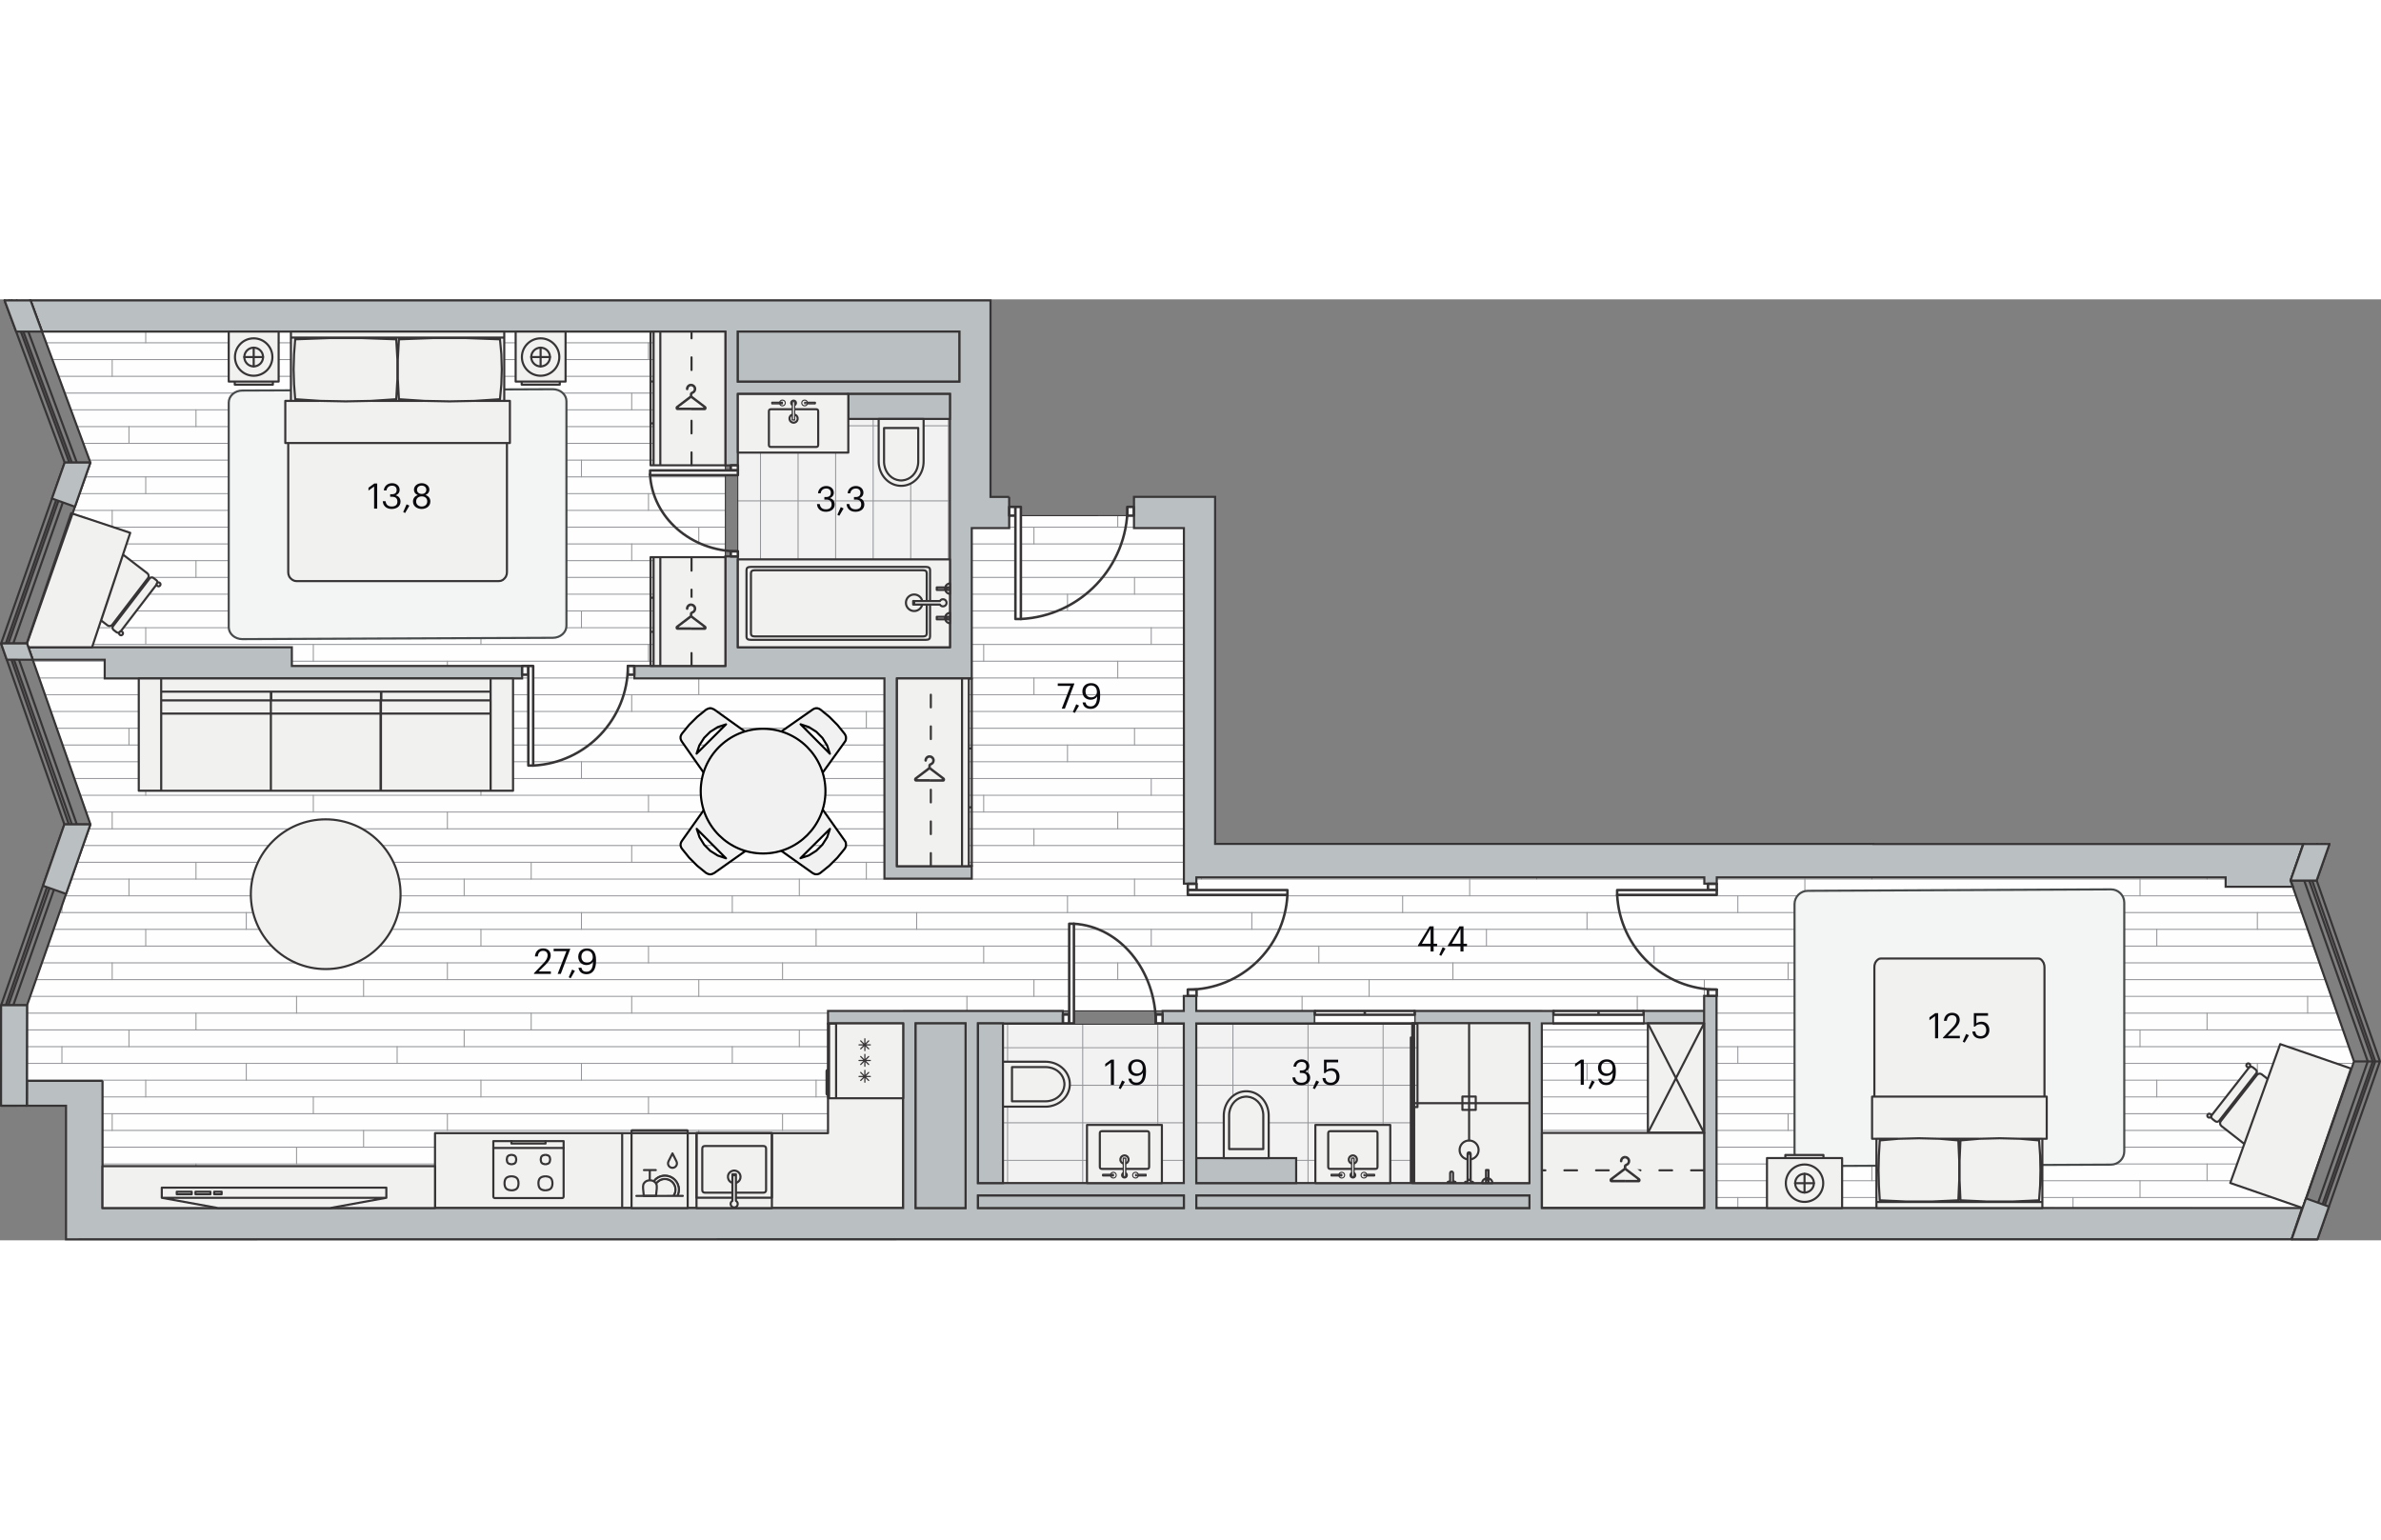 <svg xmlns="http://www.w3.org/2000/svg" xmlns:xlink="http://www.w3.org/1999/xlink" viewBox="0 0 540.98 213.8" enable-background="new 0 0 540.98 213.8" width="883" height="571"><rect x="0" y="0" width="540.98" height="213.8" fill="#808080" stroke="none"/><g><path fill-rule="evenodd" clip-rule="evenodd" fill="#FEFEFE" d="M523.19 206.48l11.66-33.33-13.94-39.68h-15.23v-2.13h-236.7v-79.37h-11.33v-2.83l-28.35.01v2.82h-8.51v34.16h-55.98v-78.8h-155.27l10.99 29.76-14.4 41.1 14.42 41.09-14.41 41.11-.03 17.16h17.18v28.91h181.91v-44.79h145.14v44.73z"/><defs><path id="a" d="M523.19 206.48l11.66-33.33-13.94-39.68h-15.23v-2.13h-236.7v-79.37h-11.33v-2.83l-28.35.01v2.82h-8.51v34.16h-55.98v-78.8h-155.27l10.99 29.76-14.4 41.1 14.42 41.09-14.41 41.11-.03 17.16h17.18v28.91h181.91v-44.79h145.14v44.73z"/></defs><clipPath id="b"><use xlink:href="#a" overflow="visible"/></clipPath><g clip-path="url(#b)"><g clip-rule="evenodd" stroke="#939598" stroke-width=".225" stroke-linecap="round" stroke-linejoin="round" fill="none"><path d="M635.27 181.22h-636.63M635.27 185.03h-636.63M635.27 173.6h-636.63M635.27 207.87h-636.63M635.27 177.41h-636.63M635.27 211.68h-636.63M635.27 162.18h-636.63M635.27 196.45h-636.63M635.27 165.99h-636.63M635.27 200.26h-636.63M635.27 154.57h-636.63M635.27 188.83h-636.63M635.27 158.37h-636.63M635.27 192.64h-636.63M635.27 169.8h-636.63M635.27 204.07h-636.63M635.27 112.68h-636.63M635.27 146.95h-636.63M635.27 116.49h-636.63M635.27 150.76h-636.63M635.27 105.06h-636.63M635.27 139.33h-636.63M635.27 108.87h-636.63M635.27 143.14h-636.63M635.27 93.64h-636.63M635.27 127.91h-636.63M635.27 97.45h-636.63M635.27 131.72h-636.63M635.27 86.03h-636.63M635.27 120.3h-636.63M635.27 89.83h-636.63M635.27 124.1h-636.63M635.27 101.26h-636.63M635.27 135.53h-636.63M635.27 44.14h-636.63M635.27 78.41h-636.63M635.27 47.95h-636.63M635.27 82.22h-636.63M635.27 36.53h-636.63M635.27 70.8h-636.63M635.27 40.34h-636.63M635.27 74.61h-636.63M635.27 25.1h-636.63M635.27 59.37h-636.63M635.27 28.91h-636.63M635.27 63.18h-636.63M635.27 17.49h-636.63M635.27 51.76h-636.63M635.27 21.3h-636.63M635.27 55.57h-636.63M635.27 32.72h-636.63M635.27 66.99h-636.63M635.27 9.87h-636.63M635.27 13.68h-636.63M635.27 2.26h-636.63M635.27 6.07h-636.63"/></g><g clip-rule="evenodd" stroke="#939598" stroke-width=".225" stroke-linecap="round" stroke-linejoin="round" fill="none"><path d="M82.61 158.37v-3.8M82.61 192.64v-3.81M90.23 173.6v-3.8M90.23 207.87v-3.8M6.46 158.37v-3.8M6.46 192.64v-3.81M14.07 173.6v-3.8M14.07 207.87v-3.8M44.53 165.99v-3.81M44.53 200.26v-3.81M55.96 177.41v-3.81M55.96 211.68v-3.81M67.38 162.18v-3.81M67.38 196.45v-3.81M71.19 185.03v-3.81M25.49 185.03v3.81M33.11 181.22v-3.81M33.11 215.49v-3.81M29.3 169.8v-3.81M29.3 204.07v-3.81M158.77 158.37v-3.8M158.77 192.64v-3.81M166.38 173.6v-3.8M166.38 207.87v-3.8M120.69 165.99v-3.81M120.69 200.26v-3.81M132.11 177.41v-3.81M132.11 211.68v-3.81M143.53 162.18v-3.81M143.53 196.45v-3.81M147.34 185.03v-3.81M101.65 185.03v3.81M109.27 181.22v-3.81M109.27 215.49v-3.81M105.46 169.8v-3.81M105.46 204.07v-3.81M234.92 158.37v-3.8M234.92 192.64v-3.81M242.54 173.6v-3.8M242.54 207.87v-3.8M196.84 165.99v-3.81M196.84 200.26v-3.81M208.27 177.41v-3.81M208.27 211.68v-3.81M219.69 162.18v-3.81M219.69 196.45v-3.81M223.5 185.03v-3.81M177.8 185.03v3.81M185.42 181.22v-3.81M185.42 215.49v-3.81M181.61 169.8v-3.81M181.61 204.07v-3.81M311.08 158.37v-3.8M311.08 192.64v-3.81M318.69 173.6v-3.8M318.69 207.87v-3.8M273 165.99v-3.81M273 200.26v-3.81M284.42 177.41v-3.81M284.42 211.68v-3.81M295.84 162.18v-3.81M295.84 196.45v-3.81M299.65 185.03v-3.81M253.96 185.03v3.81M261.57 181.22v-3.81M261.57 215.49v-3.81M257.77 169.8v-3.81M257.77 204.07v-3.81"/></g><g clip-rule="evenodd" stroke="#939598" stroke-width=".225" stroke-linecap="round" stroke-linejoin="round" fill="none"><path d="M82.61 89.83v-3.8M82.61 124.1v-3.8M90.23 105.06v-3.8M90.23 139.33v-3.8M6.46 89.83v-3.8M6.46 124.1v-3.8M14.07 105.06v-3.8M14.07 139.33v-3.8M44.53 97.45v-3.81M44.53 131.72v-3.81M55.96 108.87v-3.81M55.96 143.14v-3.81M67.38 93.64v-3.81M67.38 127.91v-3.81M71.19 116.49v-3.81M71.19 150.76v-3.81M25.49 150.76v3.81M25.49 116.49v3.81M33.11 112.68v-3.81M33.11 146.95v-3.81M29.3 101.26v-3.81M29.3 135.53v-3.81M158.77 89.83v-3.8M158.77 124.1v-3.8M166.38 105.06v-3.8M166.38 139.33v-3.8M120.69 97.45v-3.81M120.69 131.72v-3.81M132.11 108.87v-3.81M132.11 143.14v-3.81M143.53 93.64v-3.81M143.53 127.91v-3.81M147.34 116.49v-3.81M147.34 150.76v-3.81M101.65 150.76v3.81M101.65 116.49v3.81M109.27 112.68v-3.81M109.27 146.95v-3.81M105.46 101.26v-3.81M105.46 135.53v-3.81M234.92 89.83v-3.8M234.92 124.1v-3.8M242.54 105.06v-3.8M242.54 139.33v-3.8M196.84 97.45v-3.81M196.84 131.72v-3.81M208.27 108.87v-3.81M208.27 143.14v-3.81M219.69 93.64v-3.81M219.69 127.91v-3.81M223.5 116.49v-3.81M223.5 150.76v-3.81M177.8 150.76v3.81M177.8 116.49v3.81M185.42 112.68v-3.81M185.42 146.95v-3.81M181.61 101.26v-3.81M181.61 135.53v-3.81M311.08 89.83v-3.8M311.08 124.1v-3.8M318.69 105.06v-3.8M318.69 139.33v-3.8M273 97.45v-3.81M273 131.72v-3.81M284.42 108.87v-3.81M284.42 143.14v-3.81M295.84 93.64v-3.81M295.84 127.91v-3.81M299.65 116.49v-3.81M299.65 150.76v-3.81M253.96 150.76v3.81M253.96 116.49v3.81M261.57 112.68v-3.81M261.57 146.95v-3.81M257.77 101.26v-3.81M257.77 135.53v-3.81"/></g><g clip-rule="evenodd" stroke="#939598" stroke-width=".225" stroke-linecap="round" stroke-linejoin="round" fill="none"><path d="M82.61 21.3v-3.81M82.61 55.57v-3.81M90.23 36.53v-3.81M90.23 70.8v-3.81M6.46 21.3v-3.81M6.46 55.57v-3.81M14.07 36.53v-3.81M14.07 70.8v-3.81M44.53 28.91v-3.81M44.53 63.18v-3.81M55.96 40.34v-3.81M55.96 74.61v-3.81M67.38 25.1v-3.8M67.38 59.37v-3.8M71.19 47.95v-3.81M71.19 82.22v-3.81M25.49 82.22v3.81M25.49 47.95v3.81M33.11 44.14v-3.8M33.11 78.41v-3.81M29.3 32.72v-3.81M29.3 66.99v-3.81M158.77 21.3v-3.81M158.77 55.57v-3.81M166.38 36.53v-3.81M166.38 70.8v-3.81M120.69 28.91v-3.81M120.69 63.18v-3.81M132.11 40.34v-3.81M132.11 74.61v-3.81M143.53 25.1v-3.8M143.53 59.37v-3.8M147.34 47.95v-3.81M147.34 82.22v-3.81M101.65 82.22v3.81M101.65 47.95v3.81M109.27 44.14v-3.8M109.27 78.41v-3.81M105.46 32.72v-3.81M105.46 66.99v-3.81M234.92 21.3v-3.81M234.92 55.57v-3.81M242.54 36.53v-3.81M242.54 70.8v-3.81M196.84 28.91v-3.81M196.84 63.18v-3.81M208.27 40.34v-3.81M208.27 74.61v-3.81M219.69 25.1v-3.8M219.69 59.37v-3.8M223.5 47.95v-3.81M223.5 82.22v-3.81M177.8 82.22v3.81M177.8 47.95v3.81M185.42 44.14v-3.8M185.42 78.41v-3.81M181.61 32.72v-3.81M181.61 66.99v-3.81M311.08 21.3v-3.81M311.08 55.57v-3.81M318.69 36.53v-3.81M318.69 70.8v-3.81M273 28.91v-3.81M273 63.18v-3.81M284.42 40.34v-3.81M284.42 74.61v-3.81M295.84 25.1v-3.8M295.84 59.37v-3.8M299.65 47.95v-3.81M299.65 82.22v-3.81M253.96 82.22v3.81M253.96 47.95v3.81M261.57 44.14v-3.8M261.57 78.41v-3.81M257.77 32.72v-3.81M257.77 66.99v-3.81"/></g><path clip-rule="evenodd" stroke="#939598" stroke-width=".225" stroke-linecap="round" stroke-linejoin="round" fill="none" d="M90.23 2.26v-3.81M14.07 2.26v-3.81M55.96 6.07v-3.81M71.19 13.68v-3.81"/><g clip-rule="evenodd" stroke="#939598" stroke-width=".225" stroke-linecap="round" stroke-linejoin="round" fill="none"><path d="M25.49 13.68v3.81M33.11 9.87v-3.8"/></g><path clip-rule="evenodd" stroke="#939598" stroke-width=".225" stroke-linecap="round" stroke-linejoin="round" fill="none" d="M166.38 2.26v-3.81M132.11 6.07v-3.81M147.34 13.68v-3.81"/><g clip-rule="evenodd" stroke="#939598" stroke-width=".225" stroke-linecap="round" stroke-linejoin="round" fill="none"><path d="M101.65 13.68v3.81M109.27 9.87v-3.8"/></g><path clip-rule="evenodd" stroke="#939598" stroke-width=".225" stroke-linecap="round" stroke-linejoin="round" fill="none" d="M242.54 2.26v-3.81M208.27 6.07v-3.81M223.5 13.68v-3.81"/><g clip-rule="evenodd" stroke="#939598" stroke-width=".225" stroke-linecap="round" stroke-linejoin="round" fill="none"><path d="M177.8 13.68v3.81M185.42 9.87v-3.8"/></g><path clip-rule="evenodd" stroke="#939598" stroke-width=".225" stroke-linecap="round" stroke-linejoin="round" fill="none" d="M318.69 2.26v-3.81M284.42 6.07v-3.81M299.65 13.68v-3.81"/><g clip-rule="evenodd" stroke="#939598" stroke-width=".225" stroke-linecap="round" stroke-linejoin="round" fill="none"><path d="M253.96 13.68v3.81M261.57 9.87v-3.8"/></g><g clip-rule="evenodd" stroke="#939598" stroke-width=".225" stroke-linecap="round" stroke-linejoin="round" fill="none"><path d="M387.23 158.37v-3.8M387.23 192.64v-3.81M394.85 173.6v-3.8M394.85 207.87v-3.8M349.15 165.99v-3.81M349.15 200.26v-3.81M360.58 177.41v-3.81M360.58 211.68v-3.81M372 162.18v-3.81M372 196.45v-3.81M375.81 185.03v-3.81M330.11 185.03v3.81M337.73 181.22v-3.81M337.73 215.49v-3.81M333.92 169.8v-3.81M333.92 204.07v-3.81M463.39 158.37v-3.8M463.39 192.64v-3.81M471 173.6v-3.8M471 207.87v-3.8M425.31 165.99v-3.81M425.31 200.26v-3.81M436.73 177.41v-3.81M436.73 211.68v-3.81M448.16 162.18v-3.81M448.16 196.45v-3.81M451.96 185.03v-3.81M406.27 185.03v3.81M413.89 181.22v-3.81M413.89 215.49v-3.81M410.08 169.8v-3.81M410.08 204.07v-3.81"/></g><g clip-rule="evenodd" stroke="#939598" stroke-width=".225" stroke-linecap="round" stroke-linejoin="round" fill="none"><path d="M539.54 158.37v-3.8M539.54 192.64v-3.81M501.46 165.99v-3.81M501.46 200.26v-3.81M512.89 177.41v-3.81M512.89 211.68v-3.81M524.31 162.18v-3.81M524.31 196.45v-3.81M528.12 185.03v-3.81M482.42 185.03v3.81M490.04 181.22v-3.81M490.04 215.49v-3.81M486.23 169.8v-3.81M486.23 204.07v-3.81"/></g><g clip-rule="evenodd" stroke="#939598" stroke-width=".225" stroke-linecap="round" stroke-linejoin="round" fill="none"><path d="M387.23 89.83v-3.8M387.23 124.1v-3.8M394.85 105.06v-3.8M394.85 139.33v-3.8M349.15 97.45v-3.81M349.15 131.72v-3.81M360.58 108.87v-3.81M360.58 143.14v-3.81M372 93.64v-3.81M372 127.91v-3.81M375.81 116.49v-3.81M375.81 150.76v-3.81M330.11 150.76v3.81M330.11 116.49v3.81M337.73 112.68v-3.81M337.73 146.95v-3.81M333.92 101.26v-3.81M333.92 135.53v-3.81M463.39 89.83v-3.8M463.39 124.1v-3.8M471 105.06v-3.8M471 139.33v-3.8M425.31 97.45v-3.81M425.31 131.72v-3.81M436.73 108.87v-3.81M436.73 143.14v-3.81M448.16 93.64v-3.81M448.16 127.91v-3.81M451.96 116.49v-3.81M451.96 150.76v-3.81M406.27 150.76v3.81M406.27 116.49v3.81M413.89 112.68v-3.81M413.89 146.95v-3.81M410.08 101.26v-3.81M410.08 135.53v-3.81"/></g><g clip-rule="evenodd" stroke="#939598" stroke-width=".225" stroke-linecap="round" stroke-linejoin="round" fill="none"><path d="M539.54 89.83v-3.8M539.54 124.1v-3.8M501.46 97.45v-3.81M501.46 131.72v-3.81M512.89 108.87v-3.81M512.89 143.14v-3.81M524.31 93.64v-3.81M524.31 127.91v-3.81M528.12 116.49v-3.81M528.12 150.76v-3.81M482.42 150.76v3.81M482.42 116.49v3.81M490.04 112.68v-3.81M490.04 146.95v-3.81M486.23 101.26v-3.81M486.23 135.53v-3.81"/></g><g clip-rule="evenodd" stroke="#939598" stroke-width=".225" stroke-linecap="round" stroke-linejoin="round" fill="none"><path d="M387.23 21.3v-3.81M387.23 55.57v-3.81M394.85 36.53v-3.81M394.85 70.8v-3.81M349.15 28.91v-3.81M349.15 63.18v-3.81M360.58 40.34v-3.81M360.58 74.61v-3.81M372 25.1v-3.8M372 59.37v-3.8M375.81 47.95v-3.81M375.81 82.22v-3.81M330.11 82.22v3.81M330.11 47.95v3.81M337.73 44.14v-3.8M337.73 78.41v-3.81M333.92 32.72v-3.81M333.92 66.99v-3.81M463.39 21.3v-3.81M463.39 55.57v-3.81M471 36.53v-3.81M471 70.8v-3.81M425.31 28.91v-3.81M425.31 63.18v-3.81M436.73 40.34v-3.81M436.73 74.61v-3.81M448.16 25.1v-3.8M448.16 59.37v-3.8M451.96 47.95v-3.81M451.96 82.22v-3.81M406.27 82.22v3.81M406.27 47.95v3.81M413.89 44.14v-3.8M413.89 78.41v-3.81M410.08 32.72v-3.81M410.08 66.99v-3.81"/></g><g clip-rule="evenodd" stroke="#939598" stroke-width=".225" stroke-linecap="round" stroke-linejoin="round" fill="none"><path d="M539.54 21.3v-3.81M539.54 55.57v-3.81M501.46 28.91v-3.81M501.46 63.18v-3.81M512.89 40.34v-3.81M512.89 74.61v-3.81M524.31 25.1v-3.8M524.31 59.37v-3.8M528.12 47.95v-3.81M528.12 82.22v-3.81M482.42 82.22v3.81M482.42 47.95v3.81M490.04 44.14v-3.8M490.04 78.41v-3.81M486.23 32.72v-3.81M486.23 66.99v-3.81"/></g><path clip-rule="evenodd" stroke="#939598" stroke-width=".225" stroke-linecap="round" stroke-linejoin="round" fill="none" d="M394.85 2.26v-3.81M360.58 6.07v-3.81M375.81 13.68v-3.81"/><g clip-rule="evenodd" stroke="#939598" stroke-width=".225" stroke-linecap="round" stroke-linejoin="round" fill="none"><path d="M330.11 13.68v3.81M337.73 9.87v-3.8"/></g><path clip-rule="evenodd" stroke="#939598" stroke-width=".225" stroke-linecap="round" stroke-linejoin="round" fill="none" d="M471 2.26v-3.81M436.73 6.07v-3.81M451.96 13.68v-3.81"/><g clip-rule="evenodd" stroke="#939598" stroke-width=".225" stroke-linecap="round" stroke-linejoin="round" fill="none"><path d="M406.27 13.68v3.81M413.89 9.87v-3.8"/></g><path clip-rule="evenodd" stroke="#939598" stroke-width=".225" stroke-linecap="round" stroke-linejoin="round" fill="none" d="M512.89 6.07v-3.81M528.12 13.68v-3.81"/><g clip-rule="evenodd" stroke="#939598" stroke-width=".225" stroke-linecap="round" stroke-linejoin="round" fill="none"><path d="M482.42 13.68v3.81M490.04 9.87v-3.8"/></g></g><path clip-rule="evenodd" stroke="#373435" stroke-width=".24" stroke-linecap="round" stroke-linejoin="round" stroke-miterlimit="10" fill="none" d="M523.19 206.48l11.66-33.33-13.94-39.68h-15.23v-2.13h-236.7v-79.37h-11.33v-2.83l-28.35.01v2.82h-8.51v34.16h-55.98v-78.8h-155.27l10.99 29.76-14.4 41.1 14.42 41.09-14.41 41.11-.03 17.16h17.18v28.91h181.91v-44.79h145.14v44.73z"/><path fill-rule="evenodd" clip-rule="evenodd" fill="#F3F2F3" d="M347.5 164.71v36.08l-119.62.02v-36.1z"/><defs><path id="c" d="M347.5 164.71v36.08l-119.62.02v-36.1z"/></defs><clipPath id="d"><use xlink:href="#c" overflow="visible"/></clipPath><g clip-rule="evenodd" stroke="#939598" stroke-width=".225" stroke-linecap="round" stroke-linejoin="round" fill="none" clip-path="url(#d)"><path d="M212.9 187.1h140.52M212.9 195.63h140.52M212.9 178.57h140.52M212.9 170.04h140.52M212.9 161.5h140.52M212.9 152.97h140.52M212.9 144.44h140.52M212.9 212.7h140.52M212.9 204.17h140.52M263.06 233.5v-93.36M246 233.5v-93.36M280.13 233.5v-93.36M314.25 233.5v-93.36M297.19 233.5v-93.36M331.32 233.5v-93.36M348.38 233.5v-93.36M228.93 233.5v-93.36"/></g><path clip-rule="evenodd" stroke="#373435" stroke-width=".24" stroke-linecap="round" stroke-linejoin="round" stroke-miterlimit="10" fill="none" d="M347.5 164.71v36.08l-119.62.02v-36.1z"/><path fill-rule="evenodd" clip-rule="evenodd" fill="#F3F2F3" d="M215.83 79.04h-48.19l-.02-57.54h48.21z"/><defs><path id="e" d="M215.83 79.04h-48.19l-.02-57.54h48.21z"/></defs><clipPath id="f"><use xlink:href="#e" overflow="visible"/></clipPath><g clip-rule="evenodd" stroke="#939598" stroke-width=".225" stroke-linecap="round" stroke-linejoin="round" fill="none" clip-path="url(#f)"><path d="M181.33-55.56v140.52M172.79-55.56v140.52M189.86-55.56v140.52M198.39-55.56v140.52M206.92-55.56v140.52M215.46-55.56v140.52M223.99-55.56v140.52M155.73-55.56v140.52M147.2-55.56v140.52M164.26-55.56v140.52M134.93 11.67h93.35M134.93 45.79h93.35M134.93 28.73h93.35M134.93 62.86h93.35M134.93 79.92h93.35"/></g><path clip-rule="evenodd" stroke="#373435" stroke-width=".24" stroke-linecap="round" stroke-linejoin="round" stroke-miterlimit="10" fill="none" d="M215.83 79.04h-48.19l-.02-57.54h48.21z"/><g fill-rule="evenodd" clip-rule="evenodd" fill="#F1F1F0" stroke="#373435" stroke-width=".48" stroke-linecap="round" stroke-linejoin="round" stroke-miterlimit="10"><path d="M98.84 189.45h42.52v17.01h-42.52zM141.36 189.45h46.77v-24.94h17.07v41.95h-63.84z"/></g><path fill-rule="evenodd" clip-rule="evenodd" fill="#BABFC1" stroke="#373435" stroke-width=".48" stroke-miterlimit="22.926" d="M229.3 44.89h-4.25v-44.65h-218.13l2.62 7.09h155.27v30.39h2.83v-16.22h48.19v57.54h-48.19v-20.64h-2.83v24.89h-20.67v2.83h56.81v45.5h19.84v-2.83h-17.01v-42.66h17.01v-34.16h8.5v-7.08h.01zm-206.01 132.66v28.91h181.91v-41.95h-17.07v-2.83h53.35v2.83h-19.28v36.28h46.77v-36.28h-4.82v-2.83h4.82v-3.4h2.83v3.4h26.93v2.83h-26.93v36.28h75.68v-36.28h-26.08v-2.83h31.54v2.83h-2.63v41.95h36.88v-48.19h2.82v48.19h133.02l-2.37 7.09h-301.72l-203.94.02v-30.35h-8.91l.02-5.66h17.18v-.01zm500-53.79l-2.86 8.29.56 1.42h-15.31v-2.13h-115.62v1.42h-2.83v-1.42h-115.41v1.42h-2.83v-80.79h-11.34v-7.09h18.43v78.85h149.57v.03h97.64zm-175.79 82.7v-2.83h-75.68v2.83h75.68zm-78.52 0v-2.83h-46.77v2.83h46.77zm-49.6 0v-41.95h-11.34v41.95h11.34zm154.05-44.79v2.83h13.75v-2.83h-13.75zm-349.64-79.79h-16.36l-.99-2.83h59.87v4.25h52.32v2.83h-94.84v-4.25zm194.17-74.55v11.34h-50.32v-11.34h50.32z"/><g clip-rule="evenodd" stroke="#373435"><path fill-rule="evenodd" fill="#FEFEFE" stroke-width=".216" stroke-miterlimit="22.926" d="M298.75 161.68h22.68v2.83h-22.68zM352.97 161.68h20.47v2.83h-20.47z"/><g stroke-width=".567" stroke-linecap="round" stroke-linejoin="round" stroke-miterlimit="10"><path fill-rule="evenodd" fill="#FEFEFE" d="M118.63 83.3h1.41v1.99h-1.41z"/><path d="M121.14 105.93c12.05-.61 21.52-10.56 21.53-22.63" fill="none"/><path fill-rule="evenodd" fill="#FEFEFE" d="M120.04 83.3h1.1v22.63h-1.1zM142.66 83.3h1.44v1.99h-1.44zM269.88 132.81h1.99v1.41h-1.99z"/><path d="M292.51 135.32c-.61 12.05-10.56 21.52-22.63 21.53" fill="none"/><path fill-rule="evenodd" fill="#FEFEFE" d="M269.88 134.22h22.63v1.1h-22.63zM269.88 156.83h1.99v1.44h-1.99zM388.07 132.81h1.99v1.41h-1.99z"/><path d="M367.43 135.32c.61 12.05 10.56 21.52 22.63 21.53" fill="none"/><path fill-rule="evenodd" fill="#FEFEFE" d="M367.43 134.22h22.63v1.1h-22.63zM388.07 156.83h1.99v1.44h-1.99zM229.3 47.16h1.41v1.99h-1.41z"/><path d="M231.95 72.63c13.57-.69 24.22-11.88 24.23-25.47" fill="none"/><path fill-rule="evenodd" fill="#FEFEFE" d="M230.71 47.16h1.24v25.47h-1.24zM256.15 47.16h1.44v1.99h-1.44zM241.52 162.51h1.41v1.99h-1.41z"/><path d="M244 141.87c10.42.61 18.61 10.56 18.62 22.63" fill="none"/><path fill-rule="evenodd" fill="#FEFEFE" d="M242.93 141.87h1.07v22.63h-1.07zM262.62 162.51h1.53v1.99h-1.53zM166.04 37.71h1.61v1.15h-1.61z"/><path d="M147.69 39.77c.54 9.79 9.31 17.48 19.95 17.49" fill="none"/><path fill-rule="evenodd" fill="#FEFEFE" d="M147.71 38.87h19.94v1.07h-19.94zM166.04 57.26h1.61v1.15h-1.61z"/><path fill="none" d="M298.75 164.51h22.67"/><path fill-rule="evenodd" fill="#FEFEFE" d="M310.09 161.68h11.34v.87h-11.34zM310.09 161.68h11.34v.87h-11.34zM298.75 161.68h11.34v.87h-11.34zM298.75 161.68h11.34v.87h-11.34z"/><path fill="none" d="M352.97 164.51h20.46"/><path fill-rule="evenodd" fill="#FEFEFE" d="M363.2 161.68h10.23v.87h-10.23zM363.2 161.68h10.23v.87h-10.23zM352.97 161.68h10.23v.87h-10.23zM352.97 161.68h10.23v.87h-10.23z"/></g></g><g fill-rule="evenodd" clip-rule="evenodd" fill="#BABFC1" stroke="#373435" stroke-width=".48" stroke-miterlimit="22.926"><path d="M271.82 203.63h75.68v2.83h-75.68zM222.21 203.63h46.77v2.83h-46.77zM271.82 195.12h22.68v5.67h-22.68zM222.21 164.51h5.67v36.28h-5.67zM208.04 164.51h11.34v41.95h-11.34zM167.65 7.33h50.31v11.34h-50.31zM192.73 21.5h23.1v5.67h-23.1z"/></g><path fill-rule="evenodd" clip-rule="evenodd" fill="#F3F4F4" stroke="#474B4C" stroke-width=".48" stroke-linecap="round" stroke-linejoin="round" stroke-miterlimit="10" d="M479.63 134.06l-68.88.33c-1.67 0-3.02 1.35-3.02 3.02v56.5c0 1.67 1.35 3.02 3.02 3.02l68.88-.33c1.67 0 3.02-1.35 3.02-3.02v-56.5c0-1.67-1.35-3.02-3.02-3.02zM125.61 20.42l-70.55.3c-1.71 0-3.09 1.22-3.09 2.73v51.02c0 1.51 1.38 2.73 3.09 2.73l70.55-.3c1.71 0 3.09-1.22 3.09-2.73v-51.03c0-1.5-1.38-2.72-3.09-2.72z"/><g fill-rule="evenodd" clip-rule="evenodd" fill="#F1F1F0" stroke="#373435" stroke-width=".48" stroke-linecap="round" stroke-linejoin="round" stroke-miterlimit="10"><path d="M440.51 190.72l-4.49-.11-4.44.11-.24.01-4.24.37-.2 3.39-.08 3.38.08 3.45.2 3.39 5.95.27h5.95l5.95-.27.2-4.54v-4.53l-.2-4.54-4.24-.37zM463.05 149.77h-35.72l-.35.05-.36.22-.32.33-.24.38-.16.55-.03.49v29.36h38.65v-29.36l-.04-.49-.16-.55-.24-.38-.28-.33-.35-.22zM425.43 181.15h-.08v9.57h5.99v.01l.24-.01 4.44-.11 4.49.11.2.01v-.01h9v.01l.2-.01 4.45-.11 4.48.11.2.01v-.01h5.99v-9.57h-39.48zM458.84 190.72l-4.48-.11-4.45.11-.19.01-4.29.37-.2 4.54v4.53l.2 4.54 5.95.27h5.96l5.95-.27.24-3.39.07-3.45-.07-3.38-.24-3.39-4.25-.37zM426.46 190.72h-.12v14.37h37.7v-14.37h-5v.01l4.25.37.24 3.39.07 3.38-.07 3.45-.24 3.39-5.95.27h-5.96l-5.95-.27-.2-4.54v-4.53l.2-4.54 4.29-.37v-.01h-9.01v.01l4.24.37.2 4.54v4.53l-.2 4.54-5.95.27h-5.95l-5.95-.27-.2-3.39-.08-3.45.08-3.38.2-3.39 4.24-.37v-.01h-4.48zM426.34 205.09h37.7v1.37h-37.7z"/></g><g clip-rule="evenodd" stroke="#373435" stroke-width=".48" stroke-linecap="round" stroke-linejoin="round" stroke-miterlimit="10"><g fill-rule="evenodd" fill="#F1F1F0"><path d="M401.47 195.11h17.07v11.35h-17.07zM405.64 194.41h8.66v.7h-8.66z"/></g><circle fill-rule="evenodd" fill="#F1F1F0" cx="410" cy="200.82" r="4.25"/><circle fill-rule="evenodd" fill="#F1F1F0" cx="410" cy="200.82" r="2.13"/><path fill="none" d="M412.13 200.82h-4.26M410 202.94v-4.25"/></g><g clip-rule="evenodd" stroke="#373435" stroke-width=".48" stroke-linecap="round" stroke-linejoin="round" stroke-miterlimit="10"><path fill-rule="evenodd" fill="#F1F1F0" d="M374.41 164.51h12.76v24.89h-12.76z"/><path fill="none" d="M374.41 164.51l12.76 24.89h-12.76l12.76-24.89"/></g><g clip-rule="evenodd"><g stroke="#373435" stroke-width=".48" stroke-linecap="round" stroke-linejoin="round" stroke-miterlimit="10"><path fill-rule="evenodd" fill="#F1F1F0" d="M350.34 189.4h36.85v17.01h-36.85z"/><path stroke-dasharray="2.879,4.319" fill="none" d="M387.11 197.9h-36.77"/></g><path stroke="#F1F1F0" stroke-width="2.64" stroke-linecap="round" stroke-linejoin="round" d="M366.48 199.95l2.72-2.05h.06l2.72 2.05c.04.03.02.11-.03.11h-5.45c-.04-.01-.06-.08-.02-.11zm6.08-.25l-3.05-2.32v-.35c0-.05.03-.09.08-.11.24-.08.45-.23.59-.43.15-.21.23-.46.23-.71 0-.31-.13-.6-.35-.82-.22-.22-.51-.34-.82-.35-.32 0-.62.12-.85.34-.23.22-.35.53-.35.85 0 .16.13.29.29.29s.28-.13.28-.29c0-.17.07-.32.18-.44.12-.12.28-.18.44-.18.33 0 .6.28.61.61 0 .27-.17.51-.43.6-.28.09-.48.35-.48.65v.35l-3.05 2.32c-.16.12-.23.35-.18.56.05.21.22.36.41.36h6.2c.19 0 .36-.14.41-.36.08-.22 0-.44-.16-.57z" fill="none"/><path fill-rule="evenodd" fill="#373435" d="M369.23 197.89l.03.01 2.72 2.05c.04.03.02.11-.03.11h-2.72v.57h3.1c.19 0 .36-.14.41-.36.05-.21-.02-.44-.18-.56l-3.05-2.32v-.35c0-.05.03-.09.08-.11.24-.08.45-.23.59-.43.15-.21.23-.46.23-.71 0-.31-.13-.6-.35-.82-.22-.22-.51-.34-.82-.35h-.02v.57h.01c.33 0 .6.28.61.61 0 .27-.17.51-.43.6l-.19.1v1.39zm-2.75 2.06l2.72-2.05.03-.01v-1.41c-.18.13-.29.33-.29.55v.35l-3.05 2.32c-.16.12-.23.35-.18.56.05.21.22.36.41.36h3.1v-.57h-2.72c-.04 0-.06-.07-.02-.1zm2.75-5.34v.57c-.16 0-.32.06-.43.18-.12.12-.18.27-.18.44 0 .16-.13.29-.28.29s-.29-.13-.29-.29c0-.32.13-.62.35-.85.22-.22.52-.34.83-.34z"/></g><g clip-rule="evenodd" stroke="#373435" stroke-width=".48" stroke-linecap="round" stroke-linejoin="round" stroke-miterlimit="10"><path fill-rule="evenodd" fill="#F1F1F0" d="M199.65 27.18h10.2v9.68l-.02.47-.06.48c-.39 2.45-2.28 4.34-4.58 4.54l-.44.02-.45-.02c-2.3-.22-4.17-2.08-4.58-4.54l-.06-.47-.02-.48v-9.68z"/><path d="M200.88 29.23h7.75v7.72l-.02.36-.05.37c-.3 1.86-1.73 3.29-3.48 3.45l-.33.02-.34-.02c-1.75-.16-3.16-1.58-3.48-3.45l-.05-.36-.02-.36v-7.73z" fill="none"/></g><g clip-rule="evenodd" stroke="#373435" stroke-width=".48" stroke-linecap="round" stroke-linejoin="round" stroke-miterlimit="10"><path fill-rule="evenodd" fill="#F1F1F0" d="M227.88 183.42v-10.2h9.68l.47.02.48.06c2.45.39 4.34 2.28 4.54 4.58l.02.44-.02.45c-.22 2.3-2.08 4.16-4.54 4.58l-.47.06-.48.02h-9.68z"/><path d="M229.93 182.19v-7.75h7.72l.36.02.37.05c1.86.3 3.29 1.73 3.45 3.48l.02.33-.02.34c-.16 1.75-1.58 3.16-3.45 3.48l-.36.05-.36.02h-7.73z" fill="none"/></g><g clip-rule="evenodd" stroke="#373435" stroke-linecap="round" stroke-linejoin="round" stroke-miterlimit="10"><path fill-rule="evenodd" fill="#F1F1F0" stroke-width=".48" d="M298.86 187.58h17.02v13.21h-17.02z"/><path fill-rule="evenodd" fill="#F1F1F0" stroke-width=".24" d="M302.45 199.15h1.76l-.02-.16.02-.16h-1.76v.32zM302.45 199.15h1.76l-.02-.16.02-.16h-1.76v.32zM304.21 198.84l-.02.16.02.15h.25l-.03-.15.01-.08.02-.08h-.25zM304.21 198.84l-.02.16.02.15h.25l-.03-.15.01-.08.02-.08h-.25zM304.44 198.92l-.01.08.03.16h.38v-.32h-.38l-.02.08zM309.9 198.84v.32h.38l.03-.15-.01-.08-.03-.08h-.37zM309.9 198.84v.32h.38l.03-.15-.01-.08-.03-.08h-.37zM310.54 198.84h-.26l.03.08.01.08-.03.15h.25l.02-.15-.02-.16zM310.88 198.84h-.34l.02.16-.02.15h1.76v-.32h-1.42zM310.88 198.84h-.34l.02.16-.02.15h1.76v-.32h-1.42zM304.21 198.84c.07-.29.32-.5.64-.5.36 0 .66.29.66.66 0 .36-.29.65-.66.65-.31 0-.57-.21-.64-.5v-.31z"/><path fill-rule="evenodd" fill="#F1F1F0" stroke-width=".48" d="M307 196.31c-.41-.18-.63-.62-.54-1.05.09-.44.48-.75.92-.76.44 0 .83.32.91.75.09.44-.13.88-.54 1.05h-.75z"/><path fill-rule="evenodd" fill="#F1F1F0" stroke-width=".24" d="M307.12 198.68c-.3.25-.12.73.27.73s.56-.48.26-.73h-.53zM307.12 198.39c-.28.13-.44.43-.38.74.06.3.33.52.65.52.31 0 .58-.21.64-.52.06-.3-.09-.61-.38-.74h-.53zM307.12 198.68v.61h.52v-4.14h-.52v3.24z"/><path stroke-width=".48" d="M307.64 197.57h4.85c.35 0 .49-.15.49-.49v-7.59c0-.35-.15-.49-.49-.49h-10.22c-.35 0-.49.15-.49.49v7.59c0 .35.14.49.49.49h4.85" fill="none"/><path fill-rule="evenodd" fill="#F1F1F0" stroke-width=".24" d="M304.21 199.15h-1.77v-.31h2.41v.31h-.39zM304.21 199.15h-1.77v-.31h2.41v.31h-.39zM310.54 198.84c-.07-.29-.32-.5-.64-.5-.36 0-.66.29-.66.66 0 .36.29.65.66.65.31 0 .57-.21.64-.5v-.31zM310.54 199.15h1.76v-.31h-2.4v.31h.38zM310.54 199.15h1.76v-.31h-2.4v.31h.38zM307.12 198.68v.61h.52v-4.14h-.52v3.24z"/></g><g clip-rule="evenodd" stroke="#373435" stroke-linecap="round" stroke-linejoin="round" stroke-miterlimit="10"><path fill-rule="evenodd" fill="#F1F1F0" stroke-width=".48" d="M246.97 187.58h17.02v13.21h-17.02z"/><path fill-rule="evenodd" fill="#F1F1F0" stroke-width=".24" d="M250.55 199.15h1.76l-.02-.16.02-.16h-1.76v.32zM250.55 199.15h1.76l-.02-.16.02-.16h-1.76v.32zM252.32 198.84l-.02.16.02.15h.25l-.03-.15.01-.08.02-.08h-.25zM252.32 198.84l-.02.16.02.15h.25l-.03-.15.01-.08.02-.08h-.25zM252.55 198.92l-.01.08.03.16h.38v-.32h-.38l-.02.08zM258.01 198.84v.32h.38l.03-.15-.01-.08-.03-.08h-.37zM258.01 198.84v.32h.38l.03-.15-.01-.08-.03-.08h-.37zM258.64 198.84h-.26l.03.08.01.08-.03.15h.25l.02-.15-.02-.16zM258.98 198.84h-.34l.02.16-.02.15h1.76v-.32h-1.42zM258.98 198.84h-.34l.02.16-.02.15h1.76v-.32h-1.42zM252.32 198.84c.07-.29.32-.5.64-.5.36 0 .66.29.66.66 0 .36-.29.65-.66.65-.31 0-.57-.21-.64-.5v-.31z"/><path fill-rule="evenodd" fill="#F1F1F0" stroke-width=".48" d="M255.11 196.31c-.41-.18-.63-.62-.54-1.05.09-.44.48-.75.92-.76.44 0 .83.32.91.75.09.44-.13.88-.54 1.05h-.75z"/><path fill-rule="evenodd" fill="#F1F1F0" stroke-width=".24" d="M255.22 198.68c-.3.25-.12.73.27.73s.56-.48.26-.73h-.53zM255.22 198.39c-.28.13-.44.43-.38.74.06.3.33.52.65.52.31 0 .58-.21.64-.52.06-.3-.09-.61-.38-.74h-.53zM255.22 198.68v.61h.53v-4.14h-.53v3.24z"/><path stroke-width=".48" d="M255.75 197.57h4.85c.35 0 .49-.15.49-.49v-7.59c0-.35-.15-.49-.49-.49h-10.22c-.35 0-.49.15-.49.49v7.59c0 .35.14.49.49.49h4.85" fill="none"/><path fill-rule="evenodd" fill="#F1F1F0" stroke-width=".24" d="M252.32 199.15h-1.77v-.31h2.4v.31h-.38zM252.32 199.15h-1.77v-.31h2.4v.31h-.38zM258.64 198.84c-.07-.29-.32-.5-.64-.5-.36 0-.66.29-.66.66 0 .36.29.65.66.65.31 0 .57-.21.64-.5v-.31zM258.64 199.15h1.77v-.31h-2.4v.31h.38zM258.64 199.15h1.77v-.31h-2.4v.31h.38zM255.22 198.68v.61h.53v-4.14h-.53v3.24z"/></g><g clip-rule="evenodd" stroke="#373435" stroke-linecap="round" stroke-linejoin="round" stroke-miterlimit="10"><path fill-rule="evenodd" fill="#F1F1F0" stroke-width=".48" d="M167.65 21.5h25.09v13.32h-25.09z"/><path fill-rule="evenodd" fill="#F1F1F0" stroke-width=".24" d="M175.37 23.39h1.76l-.02.16.02.16h-1.76v-.32zM175.37 23.39h1.76l-.02.16.02.16h-1.76v-.32zM177.13 23.7l-.02-.16.02-.15h.25l-.03.15.01.08.02.08h-.25zM177.13 23.7l-.02-.16.02-.15h.25l-.03.15.01.08.02.08h-.25zM177.36 23.62l-.01-.08.03-.16h.38v.32h-.38l-.02-.08zM182.82 23.7v-.32h.38l.03.15-.01.08-.03.08h-.37zM182.82 23.7v-.32h.38l.03.15-.01.08-.03.08h-.37zM183.46 23.7h-.26l.03-.08.01-.08-.03-.15h.25l.02.15-.02.16zM183.8 23.7h-.34l.02-.16-.02-.15h1.76v.32h-1.42zM183.8 23.7h-.34l.02-.16-.02-.15h1.76v.32h-1.42zM177.13 23.7c.07.29.32.5.64.5.36 0 .66-.29.66-.66 0-.36-.29-.65-.66-.65-.31 0-.57.21-.64.5v.31z"/><path fill-rule="evenodd" fill="#F1F1F0" stroke-width=".48" d="M179.93 26.22c-.41.18-.63.62-.54 1.05.09.44.48.75.92.76.44 0 .83-.32.91-.75.09-.44-.13-.88-.54-1.05h-.75z"/><path fill-rule="evenodd" fill="#F1F1F0" stroke-width=".24" d="M180.04 23.86c-.3-.25-.12-.73.27-.73s.56.48.26.73h-.53zM180.04 24.15c-.28-.13-.44-.43-.38-.74.06-.3.33-.52.65-.52.31 0 .58.21.64.52.06.3-.09.61-.38.74h-.53zM180.04 23.86v-.61h.52v4.13h-.52v-3.23z"/><path stroke-width=".48" d="M180.56 24.97h4.85c.35 0 .49.15.49.49v7.59c0 .35-.15.49-.49.49h-10.22c-.35 0-.49-.15-.49-.49v-7.59c0-.35.14-.49.49-.49h4.85" fill="none"/><path fill-rule="evenodd" fill="#F1F1F0" stroke-width=".24" d="M177.13 23.39h-1.76v.31h2.4v-.31h-.38zM177.13 23.39h-1.76v.31h2.4v-.31h-.38zM183.46 23.7c-.07.29-.32.5-.64.5-.36 0-.66-.29-.66-.66 0-.36.29-.65.66-.65.31 0 .57.21.64.5v.31zM183.46 23.39h1.76v.31h-2.4v-.31h.39zM183.46 23.39h1.76v.31h-2.4v-.31h.39zM180.04 23.86v-.61h.52v4.13h-.52v-3.23z"/></g><g fill-rule="evenodd" clip-rule="evenodd" fill="#F1F1F0" stroke="#373435" stroke-width=".48" stroke-linecap="round" stroke-linejoin="round" stroke-miterlimit="10"><path d="M84.31 23.07l-5.76.11-5.71-.11-.31-.02-5.46-.36-.26-3.39-.1-3.39.1-3.44.26-3.39 7.65-.28h7.66l7.65.28.26 4.53v4.54l-.26 4.54-5.46.36zM113.29 64.02h-45.92l-.45-.06-.46-.21-.41-.33-.31-.39-.2-.54-.05-.49v-29.36h49.69v29.36l-.05.49-.2.54-.31.39-.36.33-.46.21zM64.92 32.64h-.1v-9.57h7.71v-.02l.31.02 5.71.11 5.76-.11.26-.02v.02h11.58v-.02l.26.02 5.71.11 5.77-.11.25-.02v.02h7.71v9.57h-50.77zM107.89 23.07l-5.77.11-5.71-.11-.26-.02-5.51-.36-.25-4.54v-4.54l.25-4.53 7.65-.28h7.66l7.65.28.31 3.39.1 3.44-.1 3.39-.31 3.39-5.46.36zM66.25 23.07h-.15v-14.38h48.47v14.38h-6.43v-.02l5.46-.36.31-3.39.1-3.39-.1-3.44-.31-3.39-7.65-.28h-7.65l-7.66.28-.25 4.53v4.54l.25 4.54 5.51.36v.02h-11.58v-.02l5.46-.36.26-4.54v-4.54l-.26-4.53-7.66-.28h-7.65l-7.65.28-.26 3.39-.1 3.44.1 3.39.26 3.39 5.46.36v.02h-5.77zM66.1 7.33h48.47v1.37h-48.47z"/></g><g clip-rule="evenodd" stroke="#373435" stroke-width=".48" stroke-linecap="round" stroke-linejoin="round" stroke-miterlimit="10"><g fill-rule="evenodd" fill="#F1F1F0"><path d="M117.16 7.33h11.34v11.35h-11.34zM118.53 18.68h8.66v.7h-8.66z"/></g><circle fill-rule="evenodd" fill="#F1F1F0" cx="122.83" cy="13.11" r="4.25"/><circle fill-rule="evenodd" fill="#F1F1F0" cx="122.83" cy="13.11" r="2.13"/><path fill="none" d="M120.7 13.11h4.25M122.83 10.98v4.26"/></g><g clip-rule="evenodd" stroke="#373435" stroke-width=".48" stroke-linecap="round" stroke-linejoin="round" stroke-miterlimit="10"><g fill-rule="evenodd" fill="#F1F1F0"><path d="M51.97 7.33h11.34v11.35h-11.34zM53.34 18.68h8.66v.7h-8.66z"/></g><circle fill-rule="evenodd" fill="#F1F1F0" cx="57.64" cy="13.11" r="4.25"/><circle fill-rule="evenodd" fill="#F1F1F0" cx="57.64" cy="13.11" r="2.13"/><path fill="none" d="M55.51 13.11h4.25M57.64 10.98v4.26"/></g><g clip-rule="evenodd"><g stroke="#373435" stroke-width=".48" stroke-linecap="round" stroke-linejoin="round" stroke-miterlimit="10"><path fill-rule="evenodd" fill="#F1F1F0" d="M203.8 86.13h17v42.66h-17zM218.58 128.79v-42.66 42.66zM220.12 115.41h.68v13.38h-.68zM220.12 102.04h.68v13.38h-.68zM220.12 86.13h.68v15.91h-.68z"/><path stroke-dasharray="2.879,4.319" fill="none" d="M211.49 128.7v-42.57"/></g><path stroke="#F1F1F0" stroke-width="2.64" stroke-linecap="round" stroke-linejoin="round" d="M208.46 108.91l2.72-2.05h.06l2.72 2.05c.04.03.02.11-.03.11h-5.45c-.04 0-.06-.08-.02-.11zm6.08-.24l-3.05-2.32v-.35c0-.05.03-.09.08-.11.24-.08.45-.23.59-.43.15-.21.23-.46.23-.71 0-.31-.13-.6-.35-.82-.22-.22-.51-.34-.82-.35-.32 0-.62.12-.85.34-.23.22-.35.52-.35.85 0 .16.13.29.29.29.16 0 .28-.13.28-.29 0-.17.07-.32.18-.44.12-.12.28-.18.44-.18.33 0 .6.28.61.61 0 .27-.17.51-.43.6-.28.09-.48.35-.48.65v.35l-3.05 2.32c-.16.12-.23.35-.18.56.05.21.22.36.41.36h6.2c.19 0 .36-.14.41-.36.08-.22.01-.45-.16-.57z" fill="none"/><path fill-rule="evenodd" fill="#373435" d="M211.21 106.86l.03.01 2.72 2.05c.04.03.02.11-.03.11h-2.72v.57h3.1c.19 0 .36-.14.41-.36.05-.21-.02-.44-.18-.56l-3.05-2.32v-.36c0-.05.03-.09.08-.11.24-.08.45-.23.59-.43.15-.21.23-.46.23-.71 0-.31-.13-.6-.35-.82-.22-.22-.51-.34-.82-.35h-.02v.57h.01c.33 0 .6.28.61.61 0 .27-.17.51-.43.6l-.19.1v1.4zm-2.75 2.05l2.72-2.05.03-.01v-1.41c-.18.13-.29.33-.29.55v.35l-3.05 2.32c-.16.12-.23.35-.18.56.05.21.22.36.41.36h3.1v-.57h-2.72c-.04.01-.06-.07-.02-.1zm2.75-5.33v.57c-.16 0-.32.06-.43.18-.12.12-.18.27-.18.44 0 .16-.13.29-.28.29-.16 0-.29-.13-.29-.29 0-.32.13-.62.35-.85.22-.22.52-.34.83-.34z"/></g><g clip-rule="evenodd"><g stroke="#373435" stroke-width=".48" stroke-linecap="round" stroke-linejoin="round" stroke-miterlimit="10"><path fill-rule="evenodd" fill="#F1F1F0" d="M147.81 58.58h17v24.71h-17zM150.03 83.29v-24.71 24.71zM147.82 75.55h.68v7.75h-.68zM147.82 67.8h.68v7.75h-.68zM147.82 58.58h.68v9.21h-.68z"/><path stroke-dasharray="2.879,4.319" fill="none" d="M157.12 83.24v-24.66"/></g><path stroke="#F1F1F0" stroke-width="2.64" stroke-linecap="round" stroke-linejoin="round" d="M154.27 74.42l2.72-2.05h.06l2.72 2.05c.04.03.02.11-.03.11h-5.45c-.04 0-.06-.08-.02-.11zm6.08-.24l-3.05-2.32v-.35c0-.05.03-.09.08-.11.24-.08.45-.23.59-.43.15-.21.23-.46.23-.71 0-.31-.13-.6-.35-.82-.22-.22-.51-.34-.82-.35-.32 0-.62.12-.85.34-.23.22-.35.52-.35.85 0 .16.13.29.29.29.16 0 .28-.13.28-.29 0-.17.07-.32.18-.44.12-.12.28-.18.44-.18.33 0 .6.28.61.61 0 .27-.17.51-.43.6-.28.09-.48.35-.48.65v.35l-3.05 2.32c-.16.12-.23.35-.18.56.05.21.22.36.41.36h6.2c.19 0 .36-.14.41-.36.08-.22 0-.45-.16-.57z" fill="none"/><path fill-rule="evenodd" fill="#373435" d="M157.02 72.37l.03.01 2.72 2.05c.04.03.02.11-.03.11h-2.72v.57h3.1c.19 0 .36-.14.41-.36.05-.21-.02-.44-.18-.56l-3.05-2.32v-.35c0-.05.03-.09.08-.11.24-.08.45-.23.59-.43.15-.21.23-.46.23-.71 0-.31-.13-.6-.35-.82-.22-.22-.51-.34-.82-.35h-.02v.57h.01c.33 0 .6.28.61.61 0 .27-.17.51-.43.6l-.19.1v1.39zm-2.75 2.05l2.72-2.05.03-.01v-1.41c-.18.13-.29.33-.29.55v.35l-3.05 2.32c-.16.12-.23.35-.18.56.05.21.22.36.41.36h3.1v-.57h-2.72c-.04.01-.06-.07-.02-.1zm2.75-5.34v.57c-.16 0-.32.06-.43.18-.12.12-.18.27-.18.44 0 .16-.13.29-.28.29-.16 0-.29-.13-.29-.29 0-.32.13-.62.35-.85.22-.21.52-.34.83-.34z"/></g><g clip-rule="evenodd"><g stroke="#373435" stroke-width=".48" stroke-linecap="round" stroke-linejoin="round" stroke-miterlimit="10"><path fill-rule="evenodd" fill="#F1F1F0" d="M147.81 7.33h17v30.38h-17zM150.03 37.71v-30.38 30.38zM147.82 28.18h.68v9.53h-.68zM147.82 18.66h.68v9.53h-.68zM147.82 7.33h.68v11.33h-.68z"/><path stroke-dasharray="2.879,4.319" fill="none" d="M157.12 37.65v-30.32"/></g><path stroke="#F1F1F0" stroke-width="2.64" stroke-linecap="round" stroke-linejoin="round" d="M154.27 24.5l2.72-2.05h.06l2.72 2.05c.04.03.02.11-.03.11h-5.45c-.04 0-.06-.07-.02-.11zm6.08-.24l-3.05-2.32v-.35c0-.05.03-.09.08-.11.24-.08.45-.23.59-.43.15-.21.23-.46.23-.71 0-.31-.13-.6-.35-.82-.22-.22-.51-.34-.82-.35-.32 0-.62.12-.85.34-.23.22-.35.52-.35.85 0 .16.13.29.29.29.16 0 .28-.13.28-.29 0-.17.07-.32.18-.44.12-.12.28-.18.44-.18.33 0 .6.28.61.61 0 .27-.17.51-.43.6-.28.09-.48.35-.48.65v.35l-3.05 2.32c-.16.12-.23.35-.18.56.05.21.22.36.41.36h6.2c.19 0 .36-.14.41-.36.08-.22 0-.45-.16-.57z" fill="none"/><path fill-rule="evenodd" fill="#373435" d="M157.02 22.45l.03.01 2.72 2.05c.04.03.02.11-.03.11h-2.72v.57h3.1c.19 0 .36-.14.41-.36.05-.21-.02-.44-.18-.56l-3.05-2.32v-.35c0-.05.03-.09.08-.11.24-.08.45-.23.59-.43.15-.21.23-.46.23-.71 0-.31-.13-.6-.35-.82-.22-.22-.51-.34-.82-.35h-.02v.57h.01c.33 0 .6.28.61.61 0 .27-.17.51-.43.6l-.19.1v1.39zm-2.75 2.05l2.72-2.05.03-.01v-1.41c-.18.13-.29.33-.29.55v.35l-3.05 2.32c-.16.12-.23.35-.18.56.05.21.22.36.41.36h3.1v-.57h-2.72c-.04.01-.06-.06-.02-.1zm2.75-5.33v.57c-.16 0-.32.06-.43.18-.12.12-.18.27-.18.44 0 .16-.13.29-.28.29-.16 0-.29-.13-.29-.29 0-.32.13-.62.35-.85.22-.22.52-.34.83-.34z"/></g><g clip-rule="evenodd" stroke="#373435" stroke-width=".48" stroke-linecap="round" stroke-linejoin="round" stroke-miterlimit="10"><g fill-rule="evenodd" fill="#F1F1F0"><path d="M320.87 164.47h26.63v36.32h-26.63zM333.46 194.16c0-.24.09-.35.33-.35s.33.11.33.35h-.66zM334.12 200.07h-.66.66zM332.95 200.52l.39-.08-.39.08zM334.24 200.44l.39.08-.39-.08zM334.12 194.16v5.91-5.91zM333.46 200.32v-6.16 6.16zM334.12 200.07v.25-.25zM333.46 200.07v-.04.04zM334.12 200.07v-.04.04zM332.91 200.56v-.04h.04zM334.63 200.52l.04.04-.04-.04zM332.91 200.65v-.08.08zM334.66 200.56v.08-.08zM328.94 200.64v-.1l.39-.14.11-.04.04-.13v-1.68l.04-.2.02-.02.1-.11.15-.04.2.04.12.17.04.04v1.8l.03.13.12.04.39.14v.1zM328.94 200.64v-.1l.39-.14.11-.04.04-.13v-1.68l.04-.2.02-.02.1-.11.15-.04.2.04.12.17.04.04v1.8l.03.13.12.04.39.14v.1zM332.27 181.13h3.03v3.03h-3.03zM320.83 182.64h26.68-26.68zM333.79 164.47v26.6-26.6zM321.11 183.92v16.72-16.72zM321.31 183.92v16.72-16.72zM320.75 183.92v16.72-16.72zM320.55 183.92v16.72-16.72zM320.55 183.52h.76v.4h-.76zM320.55 167.72h.76v15.81h-.76zM320.55 167.72h.76v15.81h-.76zM321.3 164.47h.76v19.05h-.76z"/></g><circle cx="333.79" cy="193.28" r="2.16" fill="none"/><path fill-rule="evenodd" fill="#F1F1F0" d="M333.46 194.16h.66v5.87h-.66z"/><g fill-rule="evenodd" fill="#F1F1F0"><path d="M338.21 199.72l-.29-.04-.28.04v.46c.09-.04.18-.06.28-.06l.14.02.15.04v-.46zM338.21 199.72l-.29-.04-.28.04v.46c.09-.04.18-.06.28-.06l.14.02.15.04v-.46zM338.05 200.14l-.14-.02c-.1 0-.19.02-.28.06v.61h.57v-.61l-.15-.04zM338.21 199.72c.5.11.86.54.9 1.07h-2.38c.04-.53.41-.95.9-1.07h.58zM337.63 197.83v2.3l.28-.03.29.03v-2.3h-.57z"/></g></g><circle fill-rule="evenodd" clip-rule="evenodd" fill="#F1F1F0" stroke="#373435" stroke-width=".48" stroke-linecap="round" stroke-linejoin="round" stroke-miterlimit="10" cx="74" cy="135.16" r="17.01"/><g clip-rule="evenodd" stroke="#373435" stroke-width=".48"><path fill-rule="evenodd" fill="#F1F1F0" stroke-linecap="round" stroke-linejoin="round" stroke-miterlimit="10" d="M167.65 59.08h48.19v19.98h-48.19z"/><path stroke-linecap="round" stroke-linejoin="round" stroke-miterlimit="10" d="M211.32 69.35v7.24c0 .55-.28.77-.97.77h-39.77c-.68 0-.97-.22-.97-.77v-15.03c0-.55.28-.77.97-.77h39.77c.68 0 .97.23.97.77v7.24M210.56 69.32v6.57c0 .49-.27.7-.92.7h-38.09c-.66 0-.93-.2-.93-.7v-13.64c0-.49.27-.7.93-.7h38.09c.65 0 .92.2.92.7v6.57" fill="none"/><circle stroke-miterlimit="22.926" cx="207.71" cy="68.94" r="1.88" fill="none"/><path fill-rule="evenodd" fill="#F1F1F0" stroke-linecap="round" stroke-linejoin="round" stroke-miterlimit="10" d="M207.48 68.54h.23v.81h-.23zM207.71 68.54v.81h5.84c.41.72 1.52.43 1.52-.4 0-.83-1.1-1.13-1.52-.4h-5.84z"/><g fill-rule="evenodd" fill="#F1F1F0" stroke-linecap="round" stroke-linejoin="round" stroke-miterlimit="10"><path d="M214.76 72.12l-.04.29c0 .1.01.2.04.28h.47c-.04-.09-.06-.19-.06-.28l.02-.14.04-.16h-.47zM214.76 72.12l-.04.29c0 .1.01.2.04.28h.47c-.04-.09-.06-.19-.06-.28l.02-.14.04-.16h-.47zM215.18 72.28l-.02.14c0 .1.02.2.06.29h.61v-.58h-.61l-.04.15zM214.76 72.12c.12-.5.55-.87 1.08-.91v2.4c-.53-.04-.96-.42-1.08-.91v-.58zM212.84 72.7h2.32l-.03-.28.03-.29h-2.32v.57zM214.76 65.44l-.04.29c0 .1.01.2.04.28h.47c-.04-.09-.06-.19-.06-.28l.02-.14.04-.16h-.47zM214.76 65.44l-.04.29c0 .1.01.2.04.28h.47c-.04-.09-.06-.19-.06-.28l.02-.14.04-.16h-.47zM215.18 65.6l-.02.14c0 .1.02.2.06.29h.61v-.58h-.61l-.04.15zM214.76 65.44c.12-.5.55-.87 1.08-.91v2.4c-.53-.04-.96-.42-1.08-.91v-.58zM212.84 66.02h2.32l-.03-.28.03-.29h-2.32v.57z"/></g></g><g fill-rule="evenodd" clip-rule="evenodd" fill="#F1F1F0" stroke="#373435" stroke-width=".48" stroke-linecap="round" stroke-linejoin="round" stroke-miterlimit="10"><path d="M16.17 48.58l-10.09 29.61.31.87 14.53-.01 8.67-26zM27.95 58l-4.97 14.96 1.44 1.11c.34.26.83.2 1.09-.14l8.11-10.59c.26-.34.2-.83-.14-1.09l-5.53-4.25zM35.66 64.69l-8.3 10.83c-.21.27-.6.32-.87.12l-.68-.52c-.27-.21-.32-.6-.12-.87l8.3-10.83c.21-.27.6-.32.87-.12l.68.52c.27.2.33.6.12.87z"/><ellipse transform="matrix(.608 -.794 .794 .608 -37.309 53.975)" cx="36.02" cy="64.78" rx=".44" ry=".44"/><ellipse transform="matrix(.608 -.794 .794 .608 -49.474 51.577)" cx="27.5" cy="75.89" rx=".44" ry=".44"/></g><g fill-rule="evenodd" clip-rule="evenodd" fill="#F1F1F0" stroke="#373435" stroke-width=".48" stroke-linecap="round" stroke-linejoin="round" stroke-miterlimit="10"><path d="M510.19 192.11l5.13-14.9-1.43-1.12c-.34-.26-.83-.2-1.09.13l-8.22 10.5c-.26.34-.2.83.13 1.1l5.48 4.29zM502.55 185.34l8.41-10.75c.21-.27.61-.32.88-.11l.67.52c.27.21.32.61.11.88l-8.41 10.75c-.21.27-.61.32-.88.11l-.67-.52c-.27-.21-.32-.61-.11-.88z"/><ellipse transform="matrix(.616 -.787 .787 .616 46.82 466.591)" cx="502.19" cy="185.25" rx=".44" ry=".44"/><ellipse transform="matrix(.616 -.788 .788 .616 58.88 469.249)" cx="510.82" cy="174.22" rx=".44" ry=".44"/><path d="M523.22 206.48l10.94-31.71-16.08-5.55-11.35 31.55z"/></g><g clip-rule="evenodd" stroke="#373435" stroke-width=".48" stroke-linecap="round" stroke-linejoin="round" stroke-miterlimit="10"><path fill-rule="evenodd" fill="#F1F1F0" d="M278.06 195.12h10.2v-9.68l-.02-.47-.06-.48c-.39-2.45-2.28-4.34-4.58-4.54l-.44-.02-.45.02c-2.3.22-4.17 2.08-4.58 4.54l-.06.47-.02.48v9.68z"/><path d="M279.28 193.07h7.75v-7.72l-.02-.36-.05-.37c-.3-1.86-1.73-3.29-3.48-3.45l-.33-.02-.34.02c-1.75.16-3.16 1.58-3.48 3.45l-.05.36-.02.36v7.73z" fill="none"/></g><g clip-rule="evenodd" stroke="#373435" stroke-width=".48" stroke-linecap="round" stroke-linejoin="round" stroke-miterlimit="10"><path fill-rule="evenodd" fill="#F1F1F0" d="M158.25 189.46h17.13v17.01h-17.13z"/><path d="M167.18 202.97h6.22c.31 0 .5-.09.59-.28.05-.1.07-.22.07-.38v-9.28c0-.23-.04-.39-.15-.5-.11-.11-.27-.16-.51-.16h-13.17c-.24 0-.41.05-.52.16-.1.11-.15.27-.15.5v9.28c0 .16.02.28.07.38.09.19.28.28.59.28h6.22M167.22 204.12h8.16v-14.66h-17.13v14.66h8.16M167.22 200.76c.4-.12.72-.4.89-.75.09-.19.14-.4.14-.62M168.25 199.38c0-.4-.15-.73-.39-.98-.47-.49-1.27-.63-1.9-.16l-.18.16c-.43.45-.49 1.09-.25 1.6.16.35.47.63.89.75" fill="none"/><path fill-rule="evenodd" fill="#F1F1F0" d="M167.21 199.02h-.8v5.81c-.72.41-.42 1.51.4 1.51.83 0 1.12-1.1.4-1.51v-5.81zM166.41 198.79h.8v.23h-.8z"/></g><g clip-rule="evenodd" stroke="#373435" stroke-linecap="round" stroke-linejoin="round"><g fill-rule="evenodd" fill="#F1F1F0" stroke-width=".48" stroke-miterlimit="10"><path d="M188.2 164.51h17.01v17.01h-17.01zM188.37 164.51h1.6v17.01h-1.6zM188.37 180.82v-5.8c-.34 0-.57.1-.57.3v5.2c0 .2.23.3.57.3z"/></g><g stroke-width=".274" stroke-miterlimit="22.926" fill="none"><path d="M195.18 169.39h2.56M195.56 170.29l1.81-1.81M197.37 170.29l-1.81-1.81M196.5 170.69v-2.68M195.18 172.94h2.56M195.56 173.85l1.81-1.81M197.37 173.85l-1.81-1.81M196.5 174.25v-2.69M195.18 176.57h2.56M195.56 177.47l1.81-1.81M197.37 177.47l-1.81-1.81M196.5 177.87v-2.68"/></g></g><g clip-rule="evenodd" stroke="#373435"><g stroke-width=".48" stroke-linecap="round" stroke-linejoin="round" stroke-miterlimit="10"><path d="M156.24 189.22v-.32c-.01-.05-.05-.09-.1-.1h-12.55c-.05.01-.09.05-.1.1v.27" fill="none"/><path fill-rule="evenodd" fill="#F1F1F0" d="M143.49 189.45h12.76v17.01h-12.76z"/></g><path stroke-width=".216" stroke-miterlimit="22.926" fill="none" d="M149.32 198.33v-.01M146.38 198.47"/><g stroke-width=".368" stroke-linejoin="bevel" stroke-miterlimit="22.926" fill="none"><path d="M153.02 203.68c.56-.78.61-1.82.11-2.65-.5-.82-1.44-1.27-2.4-1.13-.54.08-1.03.34-1.39.71M153.95 203.68c.52-1.07.41-2.33-.29-3.29s-1.88-1.45-3.05-1.28c-.69.1-1.32.43-1.8.91"/></g><path stroke-width=".48" stroke-linecap="round" stroke-linejoin="round" stroke-miterlimit="22.926" d="M147.63 199.93l.01-2.09h-1.33 2.69m-2.75 5.86h2.79l.06-.48c.09-.75.22-1.72.04-2.17l-.04-.09-.02-.03-.03-.06-.16-.22-.2-.18-.03-.02c-.13-.09-.28-.16-.43-.2-.16-.05-.33-.08-.5-.08h-.12c-.17.01-.34.03-.5.08-.15.05-.3.11-.42.2l-.01.01-.03.02-.2.18-.16.22-.03.06h-.01l-.02.03-.04.09c-.17.45-.05 1.42.04 2.17-.01.16.01.32.02.47z" fill="none"/><path fill-rule="evenodd" fill="#F1F1F0" stroke-width=".48" stroke-linecap="round" stroke-linejoin="round" stroke-miterlimit="10" d="M151.88 195.86l.91-1.81.91 1.81c.22.43.1.95-.27 1.25-.37.3-.91.3-1.28 0s-.49-.82-.27-1.25z"/><path stroke-width=".48" stroke-linecap="round" stroke-linejoin="round" stroke-miterlimit="22.926" d="M149.08 200.92c.43-.64 1.16-1.05 1.99-1.05 1.33 0 2.41 1.08 2.41 2.41 0 .53-.17 1.02-.47 1.42M148.56 200.36c.58-.76 1.49-1.25 2.52-1.25 1.75 0 3.17 1.42 3.17 3.17 0 .51-.12.99-.33 1.42M155.14 203.7l-10.55.01" fill="none"/></g><g clip-rule="evenodd" stroke="#373435" stroke-width=".48" stroke-linecap="round" stroke-linejoin="round" stroke-miterlimit="10"><path fill-rule="evenodd" fill="#F1F1F0" d="M112.09 191.26h15.97v12.54c0 .28-.12.4-.4.4h-15.17c-.28 0-.4-.12-.4-.4v-12.54z"/><path d="M123.8 196.51c-.64-.08-.9-.35-.94-1M124.99 195.51c-.04.64-.3.92-.94 1M122.86 195.39c.04-.64.3-.92.94-1M124.06 194.39c.64.08.9.35.94 1M123.8 202.44c-1.01-.08-1.42-.51-1.46-1.53M125.52 200.91c-.04 1.01-.45 1.44-1.46 1.52M124.06 199.26c1.01.08 1.42.51 1.46 1.53M116.35 196.51c.64-.08.9-.35.94-1M115.15 195.51c.04.64.3.92.94 1M117.29 195.39c-.04-.64-.3-.92-.94-1M116.09 194.39c-.64.08-.9.35-.94 1M116.35 202.44c1.01-.08 1.42-.51 1.46-1.53M114.63 200.91c.04 1.01.45 1.44 1.47 1.52M117.81 200.79c-.04-1.01-.45-1.44-1.47-1.53M116.09 199.26c-1.01.08-1.43.51-1.46 1.53M116.2 191.26v.55h7.75v-.55M112.09 192.82h15.97M122.33 200.79c.04-1.01.45-1.44 1.46-1.53" fill="none"/></g><path fill-rule="evenodd" clip-rule="evenodd" fill="#F1F1F0" stroke="#373435" stroke-width=".48" stroke-linecap="round" stroke-linejoin="round" stroke-miterlimit="10" d="M23.29 196.95h75.55v9.51h-75.55z"/><g clip-rule="evenodd"><path fill-rule="evenodd" fill="#F1F1F0" d="M87.78 201.83v2.31l-12.76 2.32h-25.51l-12.29-2.32h-.46v-2.31z"/><g stroke="#373435" stroke-width=".48" stroke-linecap="round" stroke-linejoin="round" stroke-miterlimit="10" fill="none"><path d="M87.78 201.83h-51.02M36.76 201.83v2.31M36.76 204.14l12.75 2.32M49.51 206.46h25.51M75.02 206.46l12.76-2.32M87.78 204.14v-2.31M40.16 202.76h3.4M43.56 202.76v.57M43.56 203.33h-3.4M40.16 203.33v-.57M44.41 202.76h3.4M47.81 202.76v.57M47.81 203.33h-3.4M44.41 203.33v-.57M48.66 202.76h1.7M50.36 202.76v.57M50.36 203.33h-1.7M48.66 203.33v-.57M87.78 204.14h-51.02"/></g></g><g fill-rule="evenodd" clip-rule="evenodd" fill="#F1F1F0" stroke="#373435" stroke-width=".48" stroke-linecap="round" stroke-linejoin="round" stroke-miterlimit="10"><path d="M36.62 89.14h74.85v-3h-74.85zM31.53 111.65h5.09v-25.51h-5.09zM36.62 89.14h24.92v1.98h-24.92v-.78zM61.54 91.12h24.92v3h-24.92zM61.54 94.12h24.92v17.53h-24.92zM36.63 94.12h24.92v17.53h-24.92zM36.62 91.12h24.92v3h-24.92v-1.18zM61.64 89.14h24.92v1.98h-24.92v-.78zM111.47 89.14v22.51h5.1v-25.51h-5.1zM86.56 91.12h24.92v3h-24.92zM86.56 94.12h24.92v17.53h-24.92zM86.65 89.14h24.82v1.98h-24.82v-.78z"/></g><g fill-rule="evenodd" clip-rule="evenodd" fill="#F1F1F1" stroke="#000" stroke-width=".48" stroke-linecap="round" stroke-linejoin="round" stroke-miterlimit="10"><path d="M177.55 125.32l.02.02 3.64 2.58 3.37 2.4.31.18.38.13h.44l.38-.12.31-.19 2.02-1.63 1.83-1.82 1.64-2 .19-.32.13-.38v-.44l-.06-.37-.19-.32-2.41-3.4-2.58-3.64-.02-.02zM181.88 126.97l1.89-.62 1.7-1.07 1.39-1.38 1.08-1.69.63-1.89z"/></g><g fill-rule="evenodd" clip-rule="evenodd" fill="#F1F1F1" stroke="#000" stroke-width=".48" stroke-linecap="round" stroke-linejoin="round" stroke-miterlimit="10"><path d="M186.9 107.57l.02-.03 2.59-3.61 2.44-3.39.19-.31.07-.38v-.44l-.13-.38-.18-.31-1.63-2.02-1.82-1.83-2.01-1.64-.31-.19-.38-.13h-.44l-.38.12-.31.19-3.39 2.37-3.68 2.58zM188.55 103.24l-.63-1.89-1.06-1.7-1.38-1.39-1.7-1.08-1.88-.63zM159.95 115.98l-2.6 3.66-2.39 3.37-.19.31-.13.38v.44l.12.38.19.31 1.63 2.02 1.82 1.83 2.01 1.64.38.19.37.13h.38l.38-.12.38-.19 3.33-2.36 3.67-2.59zM164.95 127l-1.88-.63-1.7-1.07-1.38-1.39-1.06-1.71-.63-1.89zM169.3 98.22l-.02-.02-3.63-2.59-3.32-2.38-.38-.19-.37-.13h-.38l-.38.12-.38.19-2.02 1.63-1.83 1.82-1.64 2.01-.19.31-.13.38v.44l.13.38.18.31 2.37 3.39 2.58 3.67zM158.27 103.22l.63-1.89 1.08-1.69 1.39-1.38 1.7-1.07 1.89-.62z"/></g><path clip-rule="evenodd" stroke="#373435" stroke-width=".48" stroke-linecap="round" stroke-linejoin="round" stroke-miterlimit="22.926" d="M529.27 123.76l-2.9 8.29 14.37 41.1-14.2 40.41m14.2-40.41h-5.88m-8.5-41.09l-5.91-.01m6.09 81.51l-5.85-.01m2.66-89.79l-2.9 8.29 14.4 41.1-14.16 40.4m7.54-89.79l-2.89 8.3 14.33 41.09-14.19 40.41m2.1-89.8l-2.91 8.3 14.44 41.1-14.19 40.41m1.52-89.81l-2.91 8.29 14.44 41.1-14.19 40.41" fill="none"/><g clip-rule="evenodd" stroke="#373435" stroke-width=".48" stroke-linecap="round" stroke-linejoin="round" stroke-miterlimit="22.926" fill="none"><path d="M1.04.24l13.65 36.85-14.44 41.1m14.44-41.1h5.84m-20.28 41.1h5.88m.8-77.95l13.61 36.85-14.4 41.1m-4.03-77.95l13.65 36.85-14.44 41.1m1.36-77.95l13.65 36.85-14.44 41.1m1.92-77.95l13.65 36.85-14.44 41.1M.25 78.19l14.37 41.1-14.37 41.1-.01 22.82m5.9-105.02h-5.89m0 82.2h5.88m8.49-41.09l5.91-.01m-20.29 63.93l5.85-.01m.05-105.02l14.4 41.1-14.4 41.1-.05 22.82m-4.77-105.02l14.33 41.11-14.33 41.09-.02 22.83m.59-105.03l14.44 41.11-14.44 41.09-.02 22.82m1.15-105.02l14.44 41.11-14.44 41.1-.02 22.82"/></g><circle fill-rule="evenodd" clip-rule="evenodd" fill="#F1F1F1" stroke="#000" stroke-width=".48" stroke-linecap="round" stroke-linejoin="round" stroke-miterlimit="10" cx="173.38" cy="111.74" r="14.17"/><g fill-rule="evenodd" clip-rule="evenodd" fill="#0A0A0E"><path d="M121.33 153.27h3.83v-.57h-2.76l1.58-1.54c.7-.69 1.15-1.38 1.15-2.08 0-.98-.67-1.61-1.73-1.61-1.09 0-1.77.71-1.86 1.83h.65c.11-.9.54-1.27 1.21-1.27.65 0 1.02.38 1.02 1.02 0 .58-.3 1.1-.82 1.66l-2.27 2.39v.17zM126.7 153.27h.71l2.14-5.62v-.1h-3.76v.56h2.9zM129.65 154.26l.98-1.68-.64-.3-.77 1.75zM133.37 150.71c-.78 0-1.27-.54-1.27-1.36 0-.81.51-1.34 1.26-1.34.77 0 1.32.52 1.32 1.46 0 .75-.54 1.24-1.31 1.24zm-.1 2.63c1.37 0 2.15-1.05 2.15-2.94v-.36c0-1.65-.7-2.56-2.06-2.56-1.21 0-1.98.77-1.98 1.91 0 1.08.77 1.87 1.88 1.87.66 0 1.21-.3 1.48-.76-.02 1.52-.55 2.27-1.46 2.27-.74 0-1.06-.34-1.18-.9h-.67c.15.91.78 1.47 1.84 1.47zM187.62 48.27c1.18 0 2.03-.62 2.03-1.66 0-.79-.43-1.26-1.1-1.44.52-.22.9-.6.9-1.25 0-.79-.63-1.51-1.72-1.51-1.09 0-1.83.74-1.87 1.65h.61c.07-.65.55-1.08 1.26-1.08.7 0 1.04.42 1.04.96 0 .62-.33.98-1.07.98h-.4v.58h.43c.81 0 1.21.38 1.21 1.11 0 .67-.41 1.1-1.3 1.1-.9 0-1.31-.52-1.38-1.2h-.64c.04 1 .78 1.76 2 1.76zM190.69 49.18l.98-1.67-.64-.31-.77 1.75zM194.35 48.27c1.18 0 2.03-.62 2.03-1.66 0-.79-.43-1.26-1.1-1.44.52-.22.9-.6.9-1.25 0-.79-.63-1.51-1.72-1.51-1.09 0-1.83.74-1.87 1.65h.61c.07-.65.55-1.08 1.26-1.08.7 0 1.04.42 1.04.96 0 .62-.33.98-1.07.98h-.4v.58h.43c.81 0 1.21.38 1.21 1.11 0 .67-.41 1.1-1.3 1.1-.9 0-1.31-.52-1.38-1.2h-.64c.04 1 .78 1.76 2 1.76zM85 47.56h.7v-5.72h-.65l-1.33.96v.65l1.28-.92zM88.97 47.63c1.18 0 2.03-.62 2.03-1.66 0-.79-.43-1.26-1.1-1.44.52-.22.9-.6.9-1.25 0-.79-.63-1.51-1.72-1.51-1.09 0-1.83.74-1.87 1.65h.61c.07-.65.55-1.08 1.26-1.08.7 0 1.04.42 1.04.96 0 .62-.33.98-1.07.98h-.4v.58h.43c.81 0 1.21.38 1.21 1.11 0 .67-.41 1.1-1.3 1.1-.9 0-1.31-.52-1.38-1.2h-.64c.04 1 .78 1.76 2 1.76zM92.04 48.55l.98-1.68-.64-.3-.77 1.75zM95.81 47.63c.97 0 1.97-.57 1.97-1.71 0-.74-.43-1.23-1.1-1.47.53-.23.88-.63.88-1.21 0-.9-.86-1.47-1.75-1.47-.88 0-1.76.56-1.76 1.49 0 .56.32.99.86 1.2-.61.22-1.08.71-1.08 1.48 0 1.13 1.04 1.69 1.98 1.69zm.02-3.42c-.58 0-1.08-.34-1.08-.94 0-.59.46-.95 1.06-.95.59 0 1.05.38 1.05.94 0 .6-.42.95-1.03.95zm-.02 2.86c-.66 0-1.26-.4-1.26-1.15 0-.76.6-1.15 1.28-1.15s1.24.38 1.24 1.14c-.01.75-.56 1.16-1.26 1.16zM241.24 92.99h.71l2.14-5.62v-.1h-3.76v.56h2.9zM244.19 93.98l.98-1.67-.64-.31-.77 1.75zM247.91 90.43c-.78 0-1.27-.54-1.27-1.36 0-.81.51-1.34 1.26-1.34.77 0 1.32.52 1.32 1.46 0 .75-.54 1.24-1.31 1.24zm-.1 2.63c1.37 0 2.15-1.05 2.15-2.94v-.36c0-1.65-.7-2.56-2.06-2.56-1.21 0-1.98.77-1.98 1.91 0 1.08.77 1.87 1.88 1.87.66 0 1.21-.3 1.48-.76-.02 1.52-.55 2.27-1.46 2.27-.74 0-1.06-.34-1.18-.9h-.67c.15.92.78 1.47 1.84 1.47zM252.4 178.47h.7v-5.72h-.65l-1.33.96v.65l1.28-.92zM254.61 179.46l.98-1.67-.65-.31-.76 1.75zM258.33 175.91c-.78 0-1.27-.54-1.27-1.36 0-.81.51-1.34 1.26-1.34.77 0 1.32.52 1.32 1.46 0 .75-.54 1.24-1.31 1.24zm-.11 2.63c1.37 0 2.15-1.05 2.15-2.94v-.36c0-1.65-.7-2.56-2.06-2.56-1.21 0-1.98.77-1.98 1.91 0 1.08.77 1.87 1.88 1.87.66 0 1.21-.3 1.48-.76-.02 1.52-.55 2.27-1.46 2.27-.74 0-1.06-.34-1.18-.9h-.67c.16.92.79 1.47 1.84 1.47zM295.65 178.55c1.18 0 2.03-.62 2.03-1.66 0-.79-.43-1.26-1.1-1.44.52-.22.9-.6.9-1.25 0-.79-.63-1.51-1.72-1.51-1.09 0-1.83.74-1.87 1.65h.61c.07-.65.55-1.08 1.26-1.08.7 0 1.04.42 1.04.96 0 .62-.33.98-1.07.98h-.4v.58h.43c.81 0 1.21.38 1.21 1.11 0 .67-.41 1.1-1.3 1.1-.9 0-1.31-.52-1.38-1.2h-.64c.04 1 .78 1.76 2 1.76zM298.72 179.46l.99-1.67-.65-.31-.77 1.75zM302.39 178.55c1.09 0 1.96-.74 1.96-1.94 0-1.17-.75-1.9-1.78-1.9-.54 0-.94.18-1.17.39v-1.74h2.64v-.6h-3.22v3.06h.26c.3-.34.69-.55 1.35-.55.73 0 1.2.53 1.2 1.34 0 .86-.48 1.38-1.26 1.38-.87 0-1.12-.43-1.23-1.06h-.66c.08.94.67 1.62 1.91 1.62zM325.05 148.18h.68v-1.2h.79v-.57h-.79v-3.95h-.93l-2.62 4.3v.22h2.86v1.2h.01zm-1.99-1.76l1.98-3.42v3.42h-1.98zM327.45 149.17l.98-1.67-.65-.31-.76 1.75zM331.84 148.18h.68v-1.2h.79v-.57h-.79v-3.95h-.93l-2.62 4.3v.22h2.86v1.2h.01zm-1.98-1.76l1.98-3.42v3.42h-1.98zM359.15 178.47h.7v-5.72h-.65l-1.33.96v.65l1.28-.92zM361.36 179.46l.98-1.67-.65-.31-.76 1.75zM365.08 175.91c-.78 0-1.27-.54-1.27-1.36 0-.81.51-1.34 1.26-1.34.77 0 1.32.52 1.32 1.46 0 .75-.54 1.24-1.31 1.24zm-.11 2.63c1.37 0 2.15-1.05 2.15-2.94v-.36c0-1.65-.7-2.56-2.06-2.56-1.21 0-1.98.77-1.98 1.91 0 1.08.77 1.87 1.88 1.87.66 0 1.21-.3 1.48-.76-.02 1.52-.55 2.27-1.46 2.27-.74 0-1.06-.34-1.18-.9h-.67c.16.92.79 1.47 1.84 1.47zM439.66 167.9h.7v-5.72h-.65l-1.33.96v.65l1.28-.92zM441.46 167.9h3.83v-.57h-2.76l1.58-1.54c.7-.69 1.15-1.38 1.15-2.08 0-.98-.67-1.61-1.73-1.61-1.09 0-1.77.71-1.86 1.83h.65c.11-.9.54-1.27 1.21-1.27.65 0 1.02.38 1.02 1.02 0 .58-.3 1.1-.82 1.66l-2.27 2.39v.17zM446.38 168.88l.98-1.67-.64-.3-.77 1.75zM450.04 167.97c1.09 0 1.96-.74 1.96-1.94 0-1.17-.75-1.9-1.78-1.9-.54 0-.94.18-1.17.39v-1.74h2.64v-.6h-3.22v3.06h.26c.3-.34.69-.55 1.35-.55.73 0 1.2.53 1.2 1.34 0 .86-.48 1.38-1.26 1.38-.87 0-1.12-.43-1.23-1.06h-.66c.09.94.68 1.62 1.91 1.62z"/></g><path fill-rule="evenodd" clip-rule="evenodd" fill="#BABFC1" stroke="#373435" stroke-width=".48" stroke-linejoin="round" stroke-miterlimit="22.926" d="M526.35 132.05h-5.92l2.92-8.29h5.92l-2.92 8.29zm2.79 74.1l-2.6 7.41h-5.85l3.25-9.28 5.2 1.87zM1.04.24l2.63 7.09h5.88l-2.6-7.09h-5.91zm13.65 36.85l-2.88 8.16 5.21 1.87 3.51-10.03h-5.84zm-14.44 41.1l1.29 3.68 5.89.01-1.29-3.69h-5.89zm14.37 41.11l-4.84 13.94 5.23 1.85 5.53-15.79h-5.92zm-14.37 41.09l-.01 22.82h5.85l.05-22.82h-5.89z"/></g></svg>